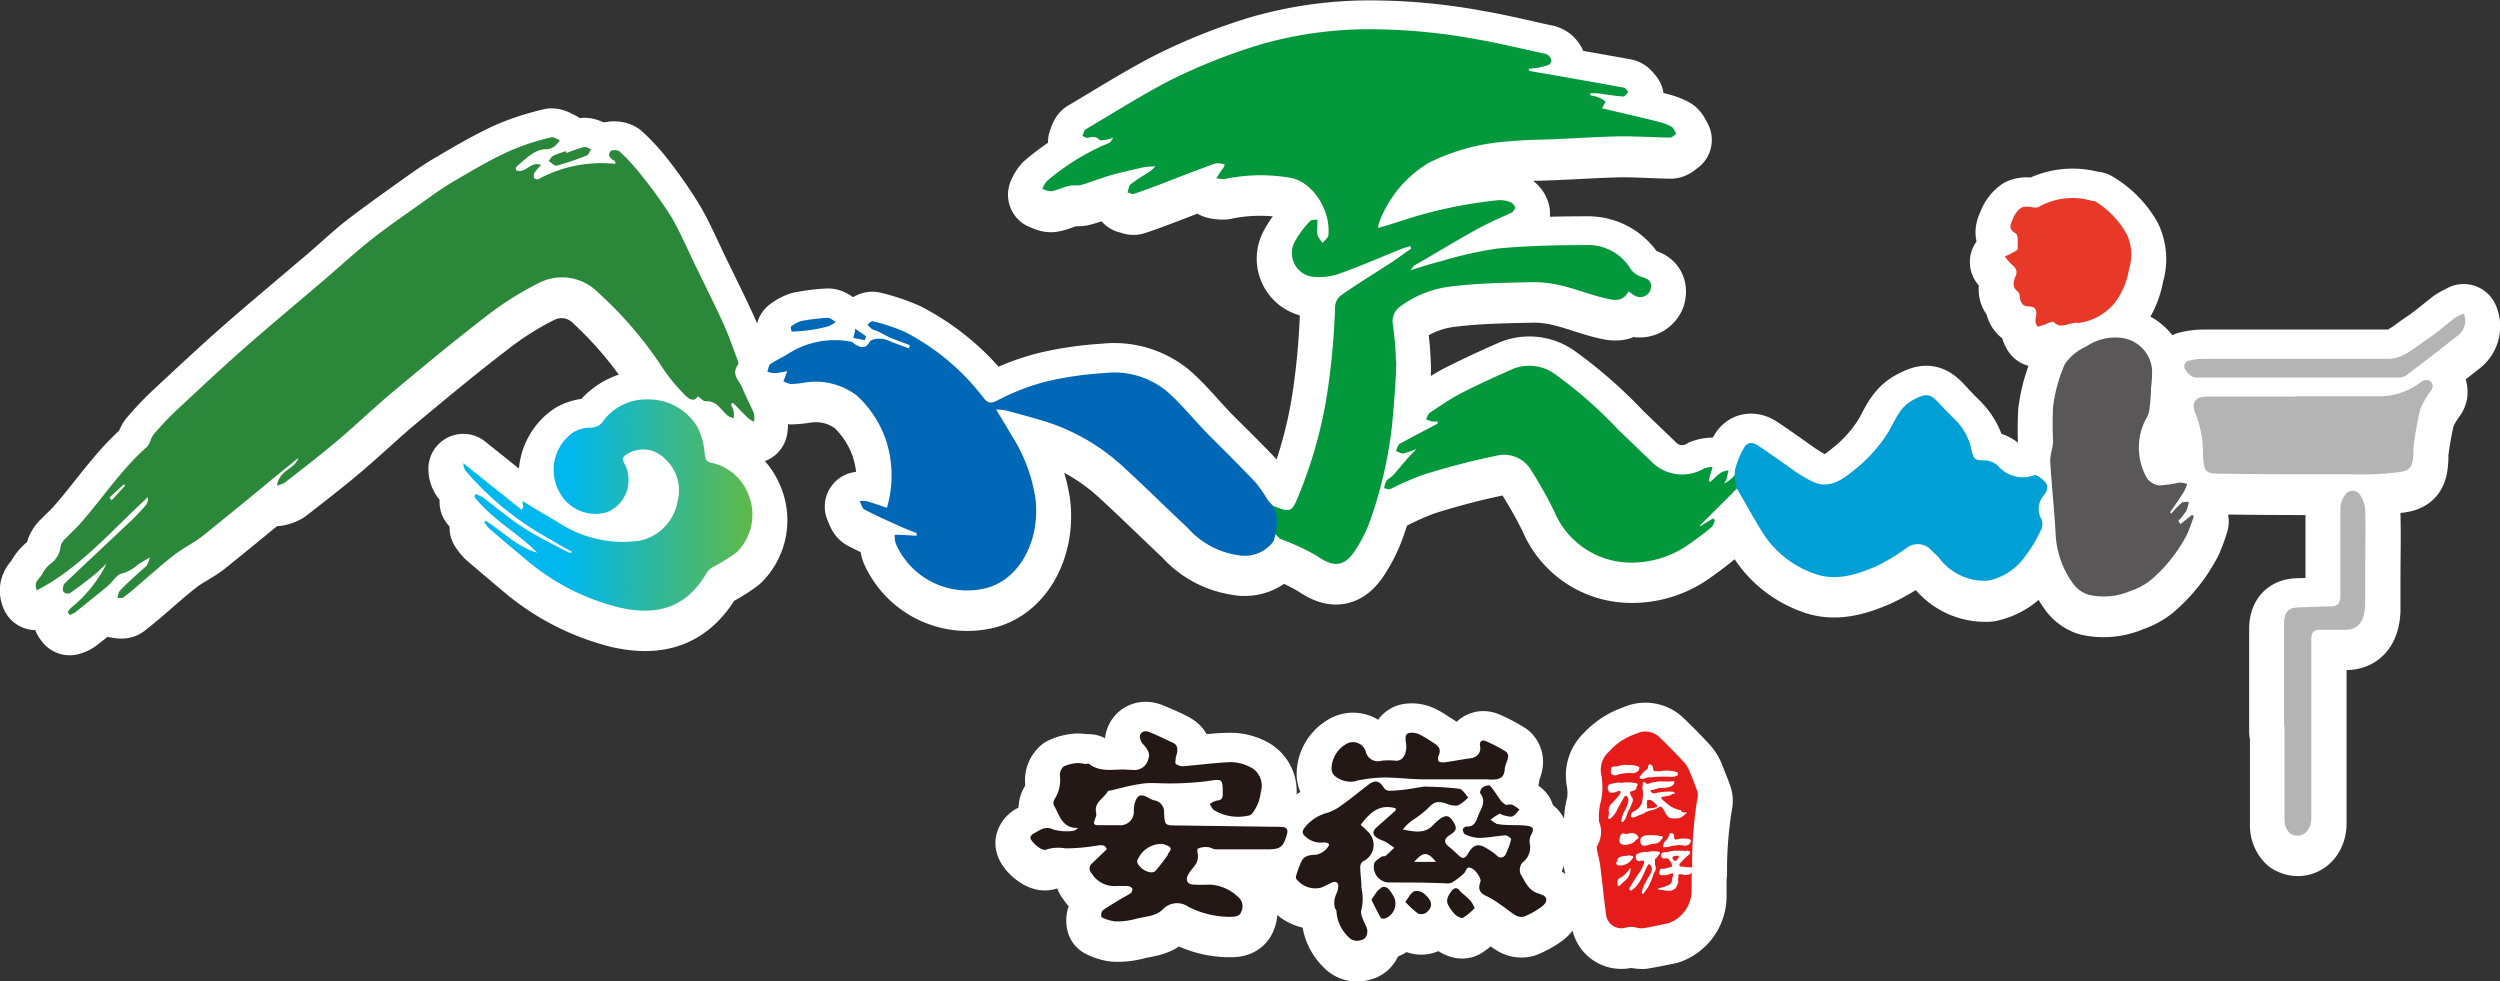 <svg id="圖層_1" data-name="圖層 1" xmlns="http://www.w3.org/2000/svg" xmlns:xlink="http://www.w3.org/1999/xlink" viewBox="0 0 214.76 84.28"><rect x="0" y="0" width="214.76" height="84.28" fill="#333333" stroke="none"/><defs><style>.cls-1{fill:none;}.cls-2{fill:#fff;stroke:#fff;stroke-linecap:round;stroke-linejoin:round;stroke-width:6px;}.cls-3{fill:#595757;}.cls-4{fill:#b4b4b5;}.cls-5{fill:#e73828;}.cls-6{fill:#02983b;}.cls-7{fill:#009fd5;}.cls-8{fill:#2b883a;}.cls-9{clip-path:url(#clip-path);}.cls-10{fill:url(#linear-gradient);}.cls-11{fill:#0068b6;}.cls-12{fill:#231815;}.cls-13{fill:#e51c1a;}</style><clipPath id="clip-path" transform="translate(-7.79 -30.87)"><path class="cls-1" d="M59.63,67a1.24,1.24,0,0,1-1.15.6,2.94,2.94,0,0,0-1.4.38,3.91,3.91,0,0,0-1.32,5A3.5,3.5,0,0,0,60,74.85a3,3,0,0,0,1.39-4.24c-.24-.39,0-.56.26-.73a2.6,2.6,0,0,1,3.28.42A3.63,3.63,0,0,1,66,73.91a4.17,4.17,0,0,1-3.32,3.42,10.15,10.15,0,0,1-7-1.62c-1-.57-2-1.18-3-1.8,0,.24.05.4.06.56l-.15.19-5-4a1.15,1.15,0,0,0,.25.72A25.72,25.72,0,0,0,54.69,77c.75.44,1.5.86,2.25,1.29a.33.33,0,0,1-.38,0C55.29,77.64,54,77,52.75,76.2s-2.33-1.74-3.49-2.61a2.93,2.93,0,0,0-.65-.29c0,.08,0,.16-.08.24,1.57,2,3.7,3.07,5.42,4.81-1.7-.45-3-1.85-4.46-2.76l-.1.16a3.21,3.21,0,0,0,.43.53c1.18,1,2.34,2,3.55,3a19.68,19.68,0,0,0,7.71,3.8c3,.66,5.62.16,7.48-3.09a1.47,1.47,0,0,1,.52-.43,15.81,15.81,0,0,0,2-1.25A4.54,4.54,0,0,0,72,73.16a4.35,4.35,0,0,0-3.13-2.54c-.44-.1-.49-.34-.55-.83a5.9,5.9,0,0,0-.58-2.17,4.89,4.89,0,0,0-4.3-2.44A4.61,4.61,0,0,0,59.63,67"/></clipPath><linearGradient id="linear-gradient" x1="-30.88" y1="-6884.07" x2="-30.42" y2="-6884.07" gradientTransform="matrix(0, 41.64, 41.64, 0, 286710.17, 1356.52)" gradientUnits="userSpaceOnUse"><stop offset="0" stop-color="#00b8ee"/><stop offset="0.46" stop-color="#37b88f"/><stop offset="0.83" stop-color="#5fb948"/><stop offset="1" stop-color="#6fb92c"/></linearGradient></defs><path class="cls-2" d="M194.3,75.48a8.38,8.38,0,0,1,.87-.91c.16-.13.43-.08.65-.12a3.24,3.24,0,0,1-.22.8,7,7,0,0,1-.68.85l.17.28,1-.8.16.1a15.16,15.16,0,0,1-.57,1.56,13,13,0,0,1-3.19,4,5.57,5.57,0,0,1-1.67.88,5.79,5.79,0,0,1-3.62.34,2.68,2.68,0,0,1-1.32-1,7.91,7.91,0,0,1-1.5-4.23c-.11-2.11-.35-4.21-.47-6.31a16.81,16.81,0,0,1,.25-1.69,26.53,26.53,0,0,1,0-3,13.21,13.21,0,0,1,1-3.64A4.37,4.37,0,0,1,187,61.12a4.48,4.48,0,0,1,2.88-.76,3,3,0,0,1,2.78,2.74,10.67,10.67,0,0,1-.09,1.59c0,.65-.07,1.3-.15,1.94a1.94,1.94,0,0,1-.28.7,5.32,5.32,0,0,0,.09,5.12,1.54,1.54,0,0,0,1.05.6,11.73,11.73,0,0,0,1.74-.24,2.25,2.25,0,0,1,.66.12,5.2,5.2,0,0,1-.31.72c-.37.58-.77,1.14-1.16,1.71l.13.12" transform="translate(-7.79 -30.87)"/><path class="cls-2" d="M205,65.4c2.33,0,4.66,0,7,0a5.84,5.84,0,0,0,3.66-1.15c.14-.1.3-.24.45-.23a.53.53,0,0,1,.51.88,8.66,8.66,0,0,0-.92,1.61,31.72,31.72,0,0,0-.58,3.26,3.1,3.1,0,0,0,0,.43c-.06,1.25-.23,1.59-1.24,1.73a26.31,26.31,0,0,1-3.55.19c-4,0-7.93,0-11.89-.06-1.24,0-1.34-.23-1.41-1.75a8.77,8.77,0,0,0-.61-3.32c-.44-1-.07-1.56.89-1.55H205Z" transform="translate(-7.79 -30.87)"/><path class="cls-2" d="M186.21,59.07a3.79,3.79,0,0,0-.66.11c-.45.14-.86.29-1.32-.14-.15-.15-.59.15-.91.23s-.46.19-.52.11a1,1,0,0,1-.14-.7c.16-.65,0-1-.54-1s-.78-.28-.83-.89a.6.6,0,0,0-.15-.39c-.51-.38-.42-.81-.19-1.37s-.18-.81-.48-1.1a6.09,6.09,0,0,1-.46-.55c.2-.1.41-.19.61-.3s.48-.23.49-.37c0-.44.07-1.15-.12-1.28-.54-.37-.64-.51-.29-1.25a2.14,2.14,0,0,1,.74-1,1.34,1.34,0,0,1,.64-.06c.28,0,.63.16.85,0a5.9,5.9,0,0,1,4.62-.51.37.37,0,0,1,.18,0,7.66,7.66,0,0,1,2.76,2.78,4.11,4.11,0,0,1,.19,3,6.57,6.57,0,0,1-1.26,2.94,4.89,4.89,0,0,1-3.21,1.7" transform="translate(-7.79 -30.87)"/><path class="cls-2" d="M204,93.73c0-2.92,0-5.84,0-8.76,0-1,.35-1.41,1.2-1.43s1.92-.08,2.88-.1c.49,0,.76-.27.76-.88,0-2.51,0-5,0-7.53a2,2,0,0,1,.46-1.24.75.75,0,0,1,1.18,0A2.63,2.63,0,0,1,211,75.1c.05,1.83,0,3.65,0,5.48,0,.92,0,1.85,0,2.77-.07,1.17-.47,2.12-1.76,2.08-.72,0-1.43,0-2.15,0-.49,0-.72.21-.72.81,0,2.14,0,4.29,0,6.43,0,3,0,6,0,8.92,0,1.21-.9,1.89-1.82,1.35a1.58,1.58,0,0,1-.48-1.13c0-2.7,0-5.41,0-8.12Z" transform="translate(-7.79 -30.87)"/><path class="cls-2" d="M219.43,58.27a1.58,1.58,0,0,1-.42,1.84c-1.49,1.18-3,2.34-4.51,3.49a1.23,1.23,0,0,1-.7.19q-8.72,0-17.42,0c-.28,0-.62-.32-.81-.61a.51.51,0,0,1,.3-.86,5.52,5.52,0,0,1,1.28-.14c5.27,0,10.55,0,15.82,0,1.27,0,2.17-.91,3.17-1.57s1.68-1.29,2.53-1.93a4.9,4.9,0,0,1,.76-.38" transform="translate(-7.79 -30.87)"/><path class="cls-2" d="M127.71,62.42a25.92,25.92,0,0,0-.28-3.27,1.54,1.54,0,0,1,.68-1.49,9.07,9.07,0,0,1,4.51-1.72c2.25-.27,4.53-.3,6.8-.35a10,10,0,0,1,2.61.32c1.26.3,2.48.8,3.74,1.09.65.15,1.42.33,1.91-.61.21.14.4.28.6.4a1,1,0,0,0,1.3-.57c.17-.68-.19-.89-.66-1a2,2,0,0,1-1-.63,4.27,4.27,0,0,0-3.72-2.14c-2.59,0-5.19.06-7.77.31a32.67,32.67,0,0,0-4.74,1c-.87.22-1.73.5-2.71.79.16-.2.22-.34.31-.39,1.76-1,3.51-2.09,5.29-3.07,1-.54,2-1,3.05-1.46.14-.07.34-.34.31-.45a.73.73,0,0,0-.39-.46,2.91,2.91,0,0,0-1.08-.17,39.46,39.46,0,0,0-8.6,1.87c-.53.18-1.07.33-1.71.53a3.17,3.17,0,0,1,.14-.59,10,10,0,0,1,4.27-5,17.86,17.86,0,0,1,7.07-1.83c1.28-.14,2.57-.13,3.86-.19,1.9-.08,3.79-.21,5.69-.24,1.37,0,2.74.1,4.11.12.18,0,.36-.22.54-.33-.13-.21-.23-.51-.4-.61a5,5,0,0,0-1.17-.43c-1.61-.4-3.22-.78-4.81-1.15l.31-.59a5.54,5.54,0,0,0-.62-.36,4.32,4.32,0,0,0-.71-.17,1.16,1.16,0,0,0,0-.18c.4,0,.81,0,1.21.09.55.06,1.1.17,1.65.2.14,0,.28-.26.42-.4-.13-.13-.24-.34-.38-.37-2.54-.46-5.09-.9-7.63-1.35l-.53-.09c0-.06,0-.12,0-.18.19,0,.39,0,.59-.06a7.63,7.63,0,0,0,1.05-.25.53.53,0,0,0,.29-.37.94.94,0,0,0-.28-.48.86.86,0,0,0-.41-.16c-1.9-.41-3.81-.89-5.72-1.21a50,50,0,0,0-8.54-.86,34,34,0,0,0-10,1.29,48.42,48.42,0,0,0-7.82,3.11c-2.46,1.27-4.84,2.78-7.25,4.2-.13.08-.18.37-.27.56.16.06.33.2.47.16.35-.09.65-.17,1,.17.1.12.38,0,.58,0a3.93,3.93,0,0,0,.58-.19.78.78,0,0,1-.41.48,20.38,20.38,0,0,0-5.25,3.23,2.37,2.37,0,0,0-.41.68c.25.08.53.26.77.21.5-.09,1-.34,1.48-.45s.75,0,1.11-.1c.89-.25,1.75-.61,2.64-.86s1.87-.46,2.8-.67a8.54,8.54,0,0,1,.91-.06,4.12,4.12,0,0,1-.43.41c-.57.38-1.15.72-1.69,1.14-.16.11-.19.46-.28.7.18,0,.38.17.53.12.83-.27,1.64-.58,2.46-.89,1.51-.57,3-1.17,4.53-1.72a1.67,1.67,0,0,1,.73.06,1.08,1.08,0,0,1-.27.48c-.16.23-.3.46-.45.69a2.48,2.48,0,0,0,.71.07,15,15,0,0,1,5.74-.09c1.81.39,3.35,2.69,3.18,4.87,0,.25-.32.48-.5.71a3.28,3.28,0,0,1-.45-.67,2.53,2.53,0,0,1,0-.71c0-.21,0-.41,0-.62-.21,0-.49,0-.62.12A8.25,8.25,0,0,0,119.06,52a2.06,2.06,0,0,0,1.3,3.1,5.34,5.34,0,0,0,2.25-.16c1.84-.64,3.64-1.44,5.45-2.16.28-.11.57-.19.86-.29a1.8,1.8,0,0,0,.08.21c-.69.48-1.37,1-2.07,1.43-1.35.88-2.71,1.71-4,2.62a1.33,1.33,0,0,0-.47.91,63.21,63.21,0,0,1-.59,6.88,38.47,38.47,0,0,1-2.53,9.34c-.57,1.45-.72,1.51-2,1l-.79-.22c-.34-.07-1.08,0-.21,1.42a14.41,14.41,0,0,0,1.41,1.58,17.18,17.18,0,0,1,3.17,1.47c1.43,1,2.36.94,3.31-.56a12.44,12.44,0,0,0,1.34-2.77,37.12,37.12,0,0,0,1.77-7.8c.18-1.83.33-3.68.38-5.53" transform="translate(-7.79 -30.87)"/><path class="cls-2" d="M157.33,71.28a2.91,2.91,0,0,1-1.45,1.62,1.49,1.49,0,0,0,.2-.32c.08-.27.13-.55.2-.83a2.41,2.41,0,0,0-.66.2c-.32.23-.61.54-.92.81l-.12-.12c0-.1,0-.21.07-.32.09-.28.18-.57.26-.86a2.54,2.54,0,0,0-.73.13,3.69,3.69,0,0,1-4.55-.61l-2.86-2.75a38,38,0,0,0-5.42-4.75,3.72,3.72,0,0,0-3.77-.35c-1.43.63-2.86,1.29-4.26,2-.93.48-1.82,1.1-2.71,1.68-.14.1-.21.37-.32.56a4.6,4.6,0,0,0,.52.19,2.56,2.56,0,0,0,.48,0,1.36,1.36,0,0,0,0,.2l-.42.21c-.95.5-1.9,1-2.84,1.51-.15.09-.22.41-.33.62.22.08.44.25.65.22a6.78,6.78,0,0,0,1.13-.4c-.3.32-.52.53-.72.76-.45.51-.88,1-1.33,1.54-.17.18-.41.27-.55.47a2.15,2.15,0,0,0-.19.62c.18,0,.39.13.54.07A25.76,25.76,0,0,1,130,72.15a64.08,64.08,0,0,1,6.43-1.69,2.7,2.7,0,0,1,2.88,1.24,36.12,36.12,0,0,1,2,3.55,7.15,7.15,0,0,0,6.43,4.41A8.51,8.51,0,0,0,153.05,78c.61-.43,1.21-.88,1.79-1.36.14-.12.19-.4.28-.6l-.17-.14-1.12.68,0-.08c1.08-1.08,2.41-2.38,3.16-3.16,1.31-1.35.45-2.34.37-2" transform="translate(-7.79 -30.87)"/><path class="cls-2" d="M183.51,72.8c-.28-.31-.78-.72-1-.62a2.77,2.77,0,0,1-3.08-.81,1.82,1.82,0,0,0-1.11-.47c-.87,0-1-.06-1.19-1a5,5,0,0,0-1.41-2.51c-.42-.42-.84-.84-1.24-1.29-.91-1-1.21-1-2.35-.4s-1.52,1.72-2.08,2.69a12.8,12.8,0,0,1-3.12,3.44c-1,.83-2.13,1.52-3.44.89a13.39,13.39,0,0,1-1.53-.91c-1-.71-2.06-1.47-3.11-2.17-.41-.28-.91-.4-1.22.14a7.32,7.32,0,0,0-.78,1.86,3.32,3.32,0,0,0,.16,1.7c.68,1.17,1.39,2.43,2.13,3.66a8.63,8.63,0,0,0,4.38,3.57c1.86.74,3.72.17,5.5-.6a18.76,18.76,0,0,0,2.53-1.45,1.57,1.57,0,0,1,2.21.15c.21.21.42.39.62.61a4.89,4.89,0,0,0,4.24,2,5.13,5.13,0,0,0,3.12-2,11.63,11.63,0,0,0,1.48-2.48,1.07,1.07,0,0,0,0-.77,1.75,1.75,0,0,1,.18-2.05c.29-.38.44-.8.13-1.16" transform="translate(-7.79 -30.87)"/><path class="cls-2" d="M20.65,79.23c-.43.27-.7.43-1,.61a3.41,3.41,0,0,1-1.39.78c-.43.06-.79.71-1.2,1.06-.82.69-1.64,1.34-2.47,2-.12.09-.23.19-.35.27a1.46,1.46,0,0,1-.46.21s-.18-.21-.16-.26a1.44,1.44,0,0,1,.3-.49,11.46,11.46,0,0,0,2.94-3.71c-.34.31-.66.64-1,.92-.7.56-1.41,1.11-2.15,1.62a.51.51,0,0,1-.56-.13.81.81,0,0,1,.09-.68c1.87-1.8,3.77-3.56,5.66-5.34.48-.46.93-1,1.38-1.45a1,1,0,0,0,.13-.64c-3.09,2.84-5.88,6.12-9.54,8-.33-.78.31-1,.52-1.5a2.56,2.56,0,0,1,.7-.8A2.06,2.06,0,0,0,13,78.25a1.4,1.4,0,0,1,.45-.67c.37-.39.77-.74,1.14-1.15,1.95-2.19,3.61-4.75,5.8-6.66.28-.25.35-.81.61-1.11a27,27,0,0,1,1.89-2c1.95-1.81,3.89-3.63,5.87-5.38,2.27-2,4.58-3.91,6.86-5.86C37,54.29,38.3,53,39.71,51.93s2.73-2,4.12-3c.91-.64,1.81-1.31,2.76-1.86,1.69-1,3.38-2,5.12-2.78a21.79,21.79,0,0,1,3.46-1.11c.2,0,.45.18.68.28a2.84,2.84,0,0,1-.49.54,1.32,1.32,0,0,1-.7.23c-1-.05-1.71.81-2.48,1.42a.5.5,0,0,0-.11.17.61.61,0,0,0,0,.19c.75.42,1.31-.84,2.16-.43a6.06,6.06,0,0,0-.58.68.62.62,0,0,0,0,.46.37.37,0,0,0,.37.07,11.24,11.24,0,0,1,6.59-1.3c0-.16,0-.26-.09-.28-.29-.17-.62-.4-.34-.8.11-.16.62-.15.79,0a16,16,0,0,1,1.76,1.91A37,37,0,0,1,65.3,50c.82,1.38,1.46,2.92,2.18,4.39.79,1.64,1.62,3.27,2.37,4.94.46,1,.83,2.1,1.23,3.16,0,.09,0,.23,0,.28-.63.88.14,1.41.37,2s.68,1.44,1,2.18a2,2,0,0,1,0,.72,2.33,2.33,0,0,1-.5-.31c-.45-.43-.88-.88-1.32-1.33,0,0-.1.11-.16.16a3,3,0,0,1,.24.59,3.76,3.76,0,0,1,0,.59,1.61,1.61,0,0,1-.49-.19c-.26-.23-.48-.5-.73-.75A1.43,1.43,0,0,0,68.29,66c-.19,0-.41-.26-.65-.43-.3.49-.68.3-1,0a15.85,15.85,0,0,1-1.94-2.3,32.78,32.78,0,0,0-5.55-6.75A4.36,4.36,0,0,0,54,55.7a26.42,26.42,0,0,0-4.46,2.84c-2.68,2.05-5.29,4.22-7.9,6.39-1.65,1.38-3.22,2.89-4.87,4.28-1.48,1.25-3,2.42-4.53,3.61a2.31,2.31,0,0,1-.66.24c.24-1.4,1.49-1.34,1.85-2.38l-2.08,1.7c-2,1.65-4.06,3.34-6.12,5-.8.62-1.7,1-2.5,1.66-1.07.83-2.09,1.77-3.13,2.65-.4.33-.8.67-1.23,1-.13.09-.33,0-.5,0,.07-.2.08-.48.2-.61.42-.46.88-.87,1.33-1.29s.68-.58,1-.9a2.72,2.72,0,0,0,.24-.63M17.21,74l.17.25L18.54,73l-.09-.12L17.21,74" transform="translate(-7.79 -30.87)"/><path class="cls-2" d="M59.63,67.48a1.24,1.24,0,0,1-1.15.6,3.06,3.06,0,0,0-1.4.38,3.91,3.91,0,0,0-1.32,5A3.52,3.52,0,0,0,60,75.34a3,3,0,0,0,1.39-4.24c-.24-.4,0-.57.26-.73a2.61,2.61,0,0,1,3.28.41A3.63,3.63,0,0,1,66,74.39a4.16,4.16,0,0,1-3.32,3.42,10.2,10.2,0,0,1-7-1.61c-1-.58-2-1.19-3-1.81,0,.24.05.4.06.56l-.15.19-5-4a1.15,1.15,0,0,0,.25.72,25.87,25.87,0,0,0,6.87,5.64l2.25,1.3a.33.33,0,0,1-.38,0c-1.27-.7-2.58-1.34-3.81-2.15s-2.33-1.74-3.49-2.61a3.47,3.47,0,0,0-.65-.29c0,.08,0,.16-.08.24,1.57,2,3.7,3.08,5.42,4.82-1.7-.46-3-1.86-4.46-2.77,0,.06-.07.11-.1.16a3.78,3.78,0,0,0,.43.54c1.18,1,2.34,2,3.55,3a19.84,19.84,0,0,0,7.71,3.81c3,.65,5.62.16,7.48-3.1a1.47,1.47,0,0,1,.52-.43,13.81,13.81,0,0,0,2-1.25A4.54,4.54,0,0,0,72,73.64a4.37,4.37,0,0,0-3.13-2.54c-.44-.1-.49-.34-.55-.83a6,6,0,0,0-.58-2.17,4.89,4.89,0,0,0-4.3-2.44,4.64,4.64,0,0,0-3.76,1.82" transform="translate(-7.79 -30.87)"/><path class="cls-2" d="M56.46,44.5c.52-.17,1-.38,1.55-.51.17,0,.37.13.55.2-.11.19-.2.47-.35.53a22.45,22.45,0,0,1-2.62.89c-.19,0-.45-.26-.67-.41.13-.16.25-.38.41-.46a10.24,10.24,0,0,1,1.1-.39l0,.15" transform="translate(-7.79 -30.87)"/><path class="cls-2" d="M77.4,59.71a13.58,13.58,0,0,0,1.54-.32,3.86,3.86,0,0,0,.65-.37c-.23-.13-.47-.38-.69-.37a16.25,16.25,0,0,0-2.3.29,3,3,0,0,0-.87.47c0,.14,0,.28.08.43.53,0,1.06-.06,1.59-.13" transform="translate(-7.79 -30.87)"/><path class="cls-2" d="M82.15,60.22l-.9-.63c0,.26-.1.53-.16.79l1,.2c0-.12.08-.24.11-.36" transform="translate(-7.79 -30.87)"/><path class="cls-2" d="M117.39,75.46a4.38,4.38,0,0,0-.29-.74,3.06,3.06,0,0,1-.42-.46,11.58,11.58,0,0,0-1-1.44c-1.29-1.38-2.63-2.7-3.94-4s-2.4-2.72-3.73-3.88a7.16,7.16,0,0,0-5.37-1.55,28.67,28.67,0,0,0-5,.74,19,19,0,0,0-4.17,1.62c-.59.3-.84.22-1.21-.26a20,20,0,0,0-6.72-5.62,16.27,16.27,0,0,0-2.81-.94c-.11,0-.28.19-.42.29a2.52,2.52,0,0,0,.4.4,4.13,4.13,0,0,0,.45.17c.36.17.71.38,1.07.54.56.24,1.13.44,1.7.66,0,.09,0,.18-.08.27-.58-.22-1.16-.41-1.72-.66s-1.45-.21-1.65.14c-.33.58-.74.46-1.17.22-.14-.08-.27-.25-.42-.27a7.46,7.46,0,0,0-5.33,1c-.52.35-1.08.58-1.6.94-.14.09-.17.43-.25.66a2.84,2.84,0,0,0,.57.1c.37,0,.74-.1,1.13-.16-.15.42-.24.65-.32.87a2.35,2.35,0,0,0,.64.23,10,10,0,0,0,1.1-.1,5.85,5.85,0,0,1,4.59,1.11,9.29,9.29,0,0,1,2.48,3.83,9.8,9.8,0,0,1,.08,5.8c-.62-.21-1.18-.42-1.75-.58a2,2,0,0,0-.59,0c.13.25.21.62.39.71,1,.53,2.07,1,3.11,1.47.46.21.93.38,1.39.56l0,.23-1.33-.07c-.19,0-.37,0-.55,0a2.3,2.3,0,0,0,.09.76,6.71,6.71,0,0,0,7.81,3.81c2.9-.79,4.61-4.17,4.19-7.7a13.82,13.82,0,0,0-2-5.33c-.42-.73-.86-1.44-1.38-2.31a5.12,5.12,0,0,1,.81.08c1.11.29,2.23.6,3.33.92a17.79,17.79,0,0,1,6.93,4.07c1.81,1.66,3.57,3.4,5.37,5.09A7.15,7.15,0,0,0,114.09,79a3,3,0,0,0,3.06-1.18,5.21,5.21,0,0,0,.24-2.34" transform="translate(-7.79 -30.87)"/><path class="cls-2" d="M117.78,102.38l-8.84-.12c-1.08,0-1.09,0-1.15-1.08a1,1,0,0,0-.87-1.08,2.11,2.11,0,0,1-.51-.23c-.63-.34-.91-.24-1.13.43a2.65,2.65,0,0,0-.09.68,1.16,1.16,0,0,1-1.27,1.26c-.49,0-1,0-1.46,0-.8,0-.8,0-.51-.78a.65.65,0,0,0,0-.31c-.19-.87.65-1.2,1-1.81,0-.07.22-.06.34-.09l.77-.2a20.21,20.21,0,0,1,2-.4c.69-.06,1.39,0,2.08,0a28.87,28.87,0,0,0,3.23-.19c1.46-.22,1.45-.27,1.46,1.09,0,.35-.1.54-.5.56-.21,0-.41.2-.62.3.13.18.21.43.38.53a3.93,3.93,0,0,0,3,.45c.17,0,.33-.24.44-.41a3.62,3.62,0,0,0,.57-1.62,1.79,1.79,0,0,0-1-2.17,3.6,3.6,0,0,0-1.63-.37c-1.34,0-2.68.24-4,.34a1,1,0,0,1-.67-.19c-.09-.09,0-.41,0-.6.18-.48.24-.95-.26-1.23s-1.31-.63-2-.91c-.36-.15-.73-.07-.83.31a1,1,0,0,0,.27.72c.36.4.66.79.44,1.35a1.2,1.2,0,0,1-1.38.86h-.32c-1.12-.13-2.33.29-3.36-.51-.08-.06-.24,0-.36,0a3,3,0,0,0-.65-.08,3.31,3.31,0,0,0-1.19.3,1,1,0,0,0-.32.78,3,3,0,0,1-.44,2,.66.66,0,0,0-.08.57c.49.82.7,2,2.07,1.93a.74.74,0,0,1-.44.26,4.36,4.36,0,0,1-1.67-.12c-.74-.35-1.18.08-1.71.36a.53.53,0,0,0-.27.32c0,.36,1,1.23,1.35,1.06a3.14,3.14,0,0,1,1.66-.11,18.66,18.66,0,0,0,2.79-.25c.43-.08.64,0,.77.31l-1.26,1.22a.55.55,0,0,0-.06.83,2.31,2.31,0,0,0,2,1.13,8.68,8.68,0,0,1,1.14,0,.51.51,0,0,1,.39.22c0,.07-.05.3-.14.37-.27.19-.58.33-.86.5-.54.33-1.08.64-1.58,1a.73.73,0,0,0-.09.57,3.22,3.22,0,0,0,1.18.36,5.76,5.76,0,0,0,1.71-.19c.81-.23,1.73-.2,2.39-.85a1.68,1.68,0,0,1,2.19-.21,7.76,7.76,0,0,0,3.49.86c.45,0,.91,0,1.06-.46a1.07,1.07,0,0,0-.35-1.31,3.84,3.84,0,0,0-2.35-1c-.46,0-.92,0-1.39,0s-.73-.36-.5-.81.49-.63.7-1a1.18,1.18,0,0,0,.16-.59c0-.24-.12-.63,0-.69a1.61,1.61,0,0,1,.82-.12c.24,0,.47.18.71.18,1.5,0,3,0,4.51,0,1,0,1.27-.18,1.58-1.19.17-.55,0-.73-.55-.74m-9.65,2.4a15.89,15.89,0,0,1-1.07,1.38c-.26.29-.94.08-1.34-.37s-.18-.59,0-.94a2.22,2.22,0,0,1,2-1c.21.1.5.15.61.32s-.1.4-.22.58" transform="translate(-7.79 -30.87)"/><path class="cls-2" d="M140.13,108.16c-1-.19-1.28-1-1.71-1.71a1,1,0,0,1,.15-1,1.61,1.61,0,0,0,.63-1.66,1.21,1.21,0,0,1,.09-.66c.31-.56.26-.77-.38-.84-.8-.09-1.6-.06-2.4-.14-.24,0-.46-.24-.68-.38a8,8,0,0,1,.77-.52c.09,0,.26.12.4.15a1.51,1.51,0,0,0,.74.08c.23-.1.39-.38.58-.58a3.36,3.36,0,0,0-.6-.41c-.17-.07-.4,0-.56,0a1.41,1.41,0,0,1-.48-.43,13.46,13.46,0,0,0-.89-1.21c-.08-.09-.46,0-.64.14s-.25.42-.19.51c.56.75,0,1.36-.22,2-.16.44-.35.92-1,.84a.4.4,0,0,0-.29.26.51.51,0,0,0,.19.42,3.34,3.34,0,0,0,1.17.31c.77,0,1.53-.18,2.3-.22.17,0,.51.26.49.32a5.58,5.58,0,0,1-.49,1.33.44.44,0,0,1-.75.07,4,4,0,0,0-.66-.49c-.88-.59-1.32-.52-1.84.39-.27.45-.5.35-.79.07s-.51-.48-.78-.69c-.48-.37-.47-.69,0-1,.67-.4.71-.65.25-1.31-.31-.44-.63-.44-1.18,0a4.68,4.68,0,0,0-.46.43c-.74.79-1.65.56-2.6.38a3.54,3.54,0,0,1,.79-.76,10.77,10.77,0,0,0,1.31-1c.59-.61.81-.71,1.64-.46a1.81,1.81,0,0,0,1,.16c.33-.1.59-.45.88-.69-.25-.25-.48-.69-.76-.73a24.34,24.34,0,0,0-2.71-.19,2.35,2.35,0,0,0-.37,0c-.54.08-1.07.18-1.61.25a12.46,12.46,0,0,1-1.36.11.57.57,0,0,1-.43-.25c-.36-.6-.76-.72-1.31-.3-.76.58-1.49,1.19-2.27,1.75a4.39,4.39,0,0,1-1.24.67,3.69,3.69,0,0,0-2,1.29c-.22.3-.23.52.06.75a2,2,0,0,0,1.56.53c.26,0,.64,0,.4.37a1.67,1.67,0,0,1-1.06.68c-.53,0-1,.09-1.23.57a8.41,8.41,0,0,0-.48,1.33c0,.06,0,.16.08.23a2.1,2.1,0,0,0,2.06.71c.32-.13.61-.29.92-.43s.65-.09.57.4c0,.32-.23.62-.3,1a1.83,1.83,0,0,0,0,.66c0,.14.16.26.16.4a3.3,3.3,0,0,0,1,2.17,1,1,0,0,0,1.13.29c.46-.08.63-.69.45-1.11s-.58-1.11-.44-1.51a4.08,4.08,0,0,0,0-1.87c0-.05,0-.09,0-.13,0-.54-.1-1.08-.1-1.63a.64.64,0,0,1,.22-.51,1.55,1.55,0,0,0,.48-2.5,6.55,6.55,0,0,0-.66-.63c1-1.37,1.82-1.74,3-1.43a.53.53,0,0,1,0,.17.53.53,0,0,1-.13.13c-.49.44-1,.88-1.48,1.31s-.34.73.13,1c.2.11.43.17.63.28s.49.33.74.5c-.25.23-.49.48-.75.69-.09.07-.27,0-.36.08s-.54.34-.62.58a1.35,1.35,0,0,0,1.24,1.64c1.62,0,3.25,0,4.88.06a1.1,1.1,0,0,0,.55-.06,5.9,5.9,0,0,0,1.06-.8c.18-.19.16-.62.6-.44s.88.94.8,1.16c-.24.65-.08,1,.59,1.27a9.78,9.78,0,0,1,1.11.69c.45.31.87.66,1.33.94a1,1,0,0,0,.71.1,7.13,7.13,0,0,0,1.53-.85c.57-.44.5-.94-.19-1.07m-10.78-2.78c.72-.79,1.08-1,1.87,0Z" transform="translate(-7.79 -30.87)"/><path class="cls-2" d="M124.31,98.42a12.16,12.16,0,0,1,2.34-.27c1.11,0,2.22.13,3.33.15,1.91,0,3.82,0,5.52,0,1.14.08,1.46-.14,1.55-.8,0-.38.22-.73.29-1.1a.54.54,0,0,0-.16-.47,13,13,0,0,0-1.77-.93c-.34-.14-.56.07-.47.47s-.18.91-.77,1c-.76.1-1.52.25-2.29.36-.16,0-.41,0-.5-.08a.55.55,0,0,1,0-.5c.23-.53,0-.83-.44-1.09s-.73-.5-1.12-.68a1.59,1.59,0,0,0-1-.17c-.36.11-.3.48-.25.85.11.69-.14,1.58-.88,1.53a6.22,6.22,0,0,0-1.22,0,1.06,1.06,0,0,1-1.34-.72,1.14,1.14,0,0,0-1.72-.7,2.48,2.48,0,0,0-1.23,2,.87.87,0,0,0,.22.67,2.11,2.11,0,0,0,1.88.49" transform="translate(-7.79 -30.87)"/><path class="cls-2" d="M133.2,107.84c-.31-.3-.54-.21-.76.12-.49.7-.47,1,.25,1.85.18.21.6.46.78.39a5,5,0,0,0,1-.85,3.5,3.5,0,0,0-.34-.6c-.3-.31-.64-.6-1-.91" transform="translate(-7.79 -30.87)"/><path class="cls-2" d="M126.45,107.63c-.36.19-.58.65-.85,1,.3.61.53,1.1.81,1.55,0,.09.37.11.5,0a1.36,1.36,0,0,0,.5-2c-.22-.38-.51-.81-1-.58" transform="translate(-7.79 -30.87)"/><path class="cls-2" d="M129.24,107.94c-.27.12-.43.5-.73.88a8.47,8.47,0,0,0,1.08,1,.76.76,0,0,0,.74-.09c.59-.52.52-1.05-.22-1.63a1,1,0,0,0-.87-.19" transform="translate(-7.79 -30.87)"/><path class="cls-2" d="M152.18,106.48q-.24-.08-.21.06t0,.27a.6.6,0,0,0,0,.36,3.16,3.16,0,0,1-.23.52.81.81,0,0,1-.74.22.09.09,0,0,0-.06,0c-.18,0-.38,0-.59-.08s-.12,0-.12,0,0-.07.12-.09c.75-.18,1.1-.39,1.06-.63a1.54,1.54,0,0,1,.12-.47c0-.11,0-.16-.12-.16a4.38,4.38,0,0,1-.53.16l-.18,0c-.28,0-.4,0-.38-.22s.08-.35.26-.35c0,.07.26,0,.77-.14q.15,0,0-.36c-.16-.31-.32-.44-.47-.39s-.41,0-.39-.24.09-.24.27-.28a.82.82,0,0,0,.21,0,.09.09,0,0,0,.06,0,1.7,1.7,0,0,1,.65-.14l.77,0a.23.23,0,0,0,.23,0,.28.28,0,0,1,.27.09q.09.13-.06.24a6.07,6.07,0,0,0-.77.74c-.12.21-.08.31.12.31a2.81,2.81,0,0,1,.53,0c.07.05.21,0,.38,0a35.08,35.08,0,0,1,.49-6.14,1,1,0,0,0-.08-.49c-.19-.53-.39-1-.61-1.57a2.68,2.68,0,0,0-.47-.8c-.68-.74-1.39-1.46-2.12-2.16a1.72,1.72,0,0,0-2-.32A5.4,5.4,0,0,0,146,95.93a2.08,2.08,0,0,0-.65,2,5.94,5.94,0,0,1,0,2.1,5.58,5.58,0,0,0-.2,1.88,2.37,2.37,0,0,1-.17,2.13c-.06.07,0,.24,0,.36.09.43.21.85.27,1.29.18,1.43.32,2.88.52,4.32a1.32,1.32,0,0,0,1.79,1,1.86,1.86,0,0,1,.66,0,2.32,2.32,0,0,0,.67.1c.75-.12,1.48-.28,2.22-.43a3,3,0,0,0,2-2.79h0l0-1.55a.75.75,0,0,1-.91.08m-1.66-3c-.16.26-.33.4-.53.41a2.64,2.64,0,0,0-.71.14h0c-.42.11-.61,0-.59-.44,0-.2.13-.33.38-.38a3.6,3.6,0,0,1,1.42,0c.14,0,.16.09.06.22m2.4.39a.54.54,0,0,1-.53.19,1.9,1.9,0,0,0-.77,0l-.65.14a.53.53,0,0,0-.24.06l-.12,0s0,0,0-.11a.84.84,0,0,1,.24-.49.85.85,0,0,0,.29-.49q0-.16.27-.09t.15.36c0,.13.13.17.32.14a1.88,1.88,0,0,1,1,0c.12.07.15.14.09.22m-.8-2.61a.49.49,0,0,0,.36.08.12.12,0,0,1,.09,0s0,0,0,.08l-.06.06a1.7,1.7,0,0,1-.51.38,3.46,3.46,0,0,1-.88,0,1.59,1.59,0,0,1-.45-.61l-.23-.33q-.12-.11-.24.06a1.81,1.81,0,0,1-.71.27,2.71,2.71,0,0,0-.45.17,1.15,1.15,0,0,1-.47.22l-.38.16c-.18.08-.31.07-.39,0a.45.45,0,0,1,.18-.45,1.35,1.35,0,0,0,.77-.79l0-.11a1.08,1.08,0,0,0,.06-.28,4.2,4.2,0,0,0,0-.71.47.47,0,0,1,0-.33V99a.44.44,0,0,0,0-.14c0-.07,0-.11.09-.11a.34.34,0,0,1,.2.11.2.2,0,0,0,.27,0,4.18,4.18,0,0,1,1.06-.16,5.27,5.27,0,0,0,.8,0,.17.17,0,0,0,.12,0,.27.27,0,0,1,.18,0s-.05.07,0,.16a.66.66,0,0,1-.44.33,2.6,2.6,0,0,1-.71.09,1.06,1.06,0,0,0-.36,0,1.85,1.85,0,0,1-.38.11c-.14,0-.19.06-.15.11a.35.35,0,0,0,.44.17,4.71,4.71,0,0,1,1.54-.11.31.31,0,0,1,.09.11s0,0-.06,0l-.12.06a.21.21,0,0,1-.09,0,.9.9,0,0,1-.44.14l-.39.08c-.1.06-.1.11,0,.17l.09.11.33.27a2.45,2.45,0,0,0,.86.5l.17.05.18,0m-3.67,2.44a.91.91,0,0,0-.3.28,1.34,1.34,0,0,1-.59.24.6.6,0,0,1-.47,0c-.28-.07-.33-.34-.15-.79a.26.26,0,0,1,.33-.14.35.35,0,0,0,.32,0,.87.87,0,0,1,.71.08q.24.25.15.33m.62-5.79q.27-.26.24-.36c0-.07,0-.15.12-.22a.34.34,0,0,1,.29.36.32.32,0,0,0,.12.24h.51a2.88,2.88,0,0,1,1.42.09.19.19,0,0,1,.06.27,1.07,1.07,0,0,1-.71.11l-.89,0a3.94,3.94,0,0,0-.62.05l-.12,0q-.12,0-.12,0a1,1,0,0,0-.38.11h-.06c-.24.07-.36,0-.36-.14a2.72,2.72,0,0,1,.5-.57m-2.95-.14c0-.11.08-.18.26-.19a.91.91,0,0,0,.44-.06,1.44,1.44,0,0,1,.69-.08.44.44,0,0,0,.26,0,2.75,2.75,0,0,1,.71.13q.12.09,0,.33c-.12.19-.34.26-.68.22a4.72,4.72,0,0,0-1,.11c-.26.13-.46.12-.6,0s-.12-.2-.08-.47m-.18,3.79a.81.81,0,0,1,.14-.71,7.58,7.58,0,0,0,.92-1.35c0-.13,0-.19-.15-.19a1.84,1.84,0,0,1-.5.16c-.16,0-.27,0-.32,0a.61.61,0,0,1-.12-.44.28.28,0,0,1,.15-.22,3.76,3.76,0,0,1,.82-.17.74.74,0,0,0,.39,0,3.57,3.57,0,0,1,1.15.09c.06.09.06.16,0,.22a.31.31,0,0,0-.06.19c0,.09-.14.17-.38.25a.23.23,0,0,0-.15.19.46.46,0,0,0,.09.22.36.36,0,0,0,.06.11.42.42,0,0,1,.06.38l-.06.14a4.81,4.81,0,0,1-.3.66,1.49,1.49,0,0,0-.17.44,1.86,1.86,0,0,1-.27.49.27.27,0,0,1-.12,0s-.06,0-.06,0a2.11,2.11,0,0,1,.33-1c.27-.55.35-.92.23-1.1s-.23-.15-.29-.06-.29.5-.62,1.1a2.13,2.13,0,0,1-.54.75c-.13.09-.21.07-.23-.06m.73,3.76a.7.7,0,0,0,.06-.19q.09-.27.6-.33s0,0,.08,0a.09.09,0,0,1,.06,0,.76.76,0,0,1,.51,0c.13.06.15.15,0,.28a1.27,1.27,0,0,1-1.07.55c-.22,0-.3-.14-.27-.31m.83,1.54a3.63,3.63,0,0,0-.5.47q-.18.14-.21,0-.09-.52.15-.6a2.44,2.44,0,0,0,.86-.8l.09-.08s0,0,0,.11a1.34,1.34,0,0,1-.42.93m2.58-.88a3.24,3.24,0,0,0-.24.52,5.79,5.79,0,0,1-.44,1,4.85,4.85,0,0,0-.3.41q-.18.08-.21,0a2.13,2.13,0,0,1,.24-.71,1.76,1.76,0,0,1,.12-.2.48.48,0,0,1,.09-.19.65.65,0,0,1,.09-.16c.29-.44.39-.75.29-.94a.42.42,0,0,0-.17-.22.1.1,0,0,0-.15.08,4.12,4.12,0,0,0-.27.58c-.12.26-.21.44-.27.55a3.51,3.51,0,0,1-.56.8,2.49,2.49,0,0,0-.29.25c-.18,0-.23-.11-.15-.28l.12-.19c.23-.39.45-.72.65-1a4.06,4.06,0,0,0,.47-.93c0-.15-.09-.2-.32-.17a.26.26,0,0,1-.39-.19c-.06-.22,0-.36.15-.41a1.89,1.89,0,0,1,.65-.17.46.46,0,0,0,.3,0,2.16,2.16,0,0,1,.88,0c.08,0,.1.09.06.16s-.06.08-.06.06a1.47,1.47,0,0,1-.35.41c0,.27,0,.44,0,.5a.64.64,0,0,1,0,.57" transform="translate(-7.79 -30.87)"/><path class="cls-2" d="M149.52,100.08c-.16,0-.24,0-.24.08a.13.13,0,0,1,0,.14.27.27,0,0,0,0,.22.29.29,0,0,1,0,.14c0,.07,0,.12,0,.13s.07,0,.15,0c.45,0,.7-.1.74-.19a2,2,0,0,0-.56-.52" transform="translate(-7.79 -30.87)"/><path class="cls-2" d="M151.94,104.86c-.37,0-.53.08-.47.25s.23.27.32.16L152,105a.62.62,0,0,0,0-.11.1.1,0,0,0-.09-.06" transform="translate(-7.79 -30.87)"/><path class="cls-3" d="M194.3,75a8.38,8.38,0,0,1,.87-.91c.16-.13.43-.09.65-.12a3.24,3.24,0,0,1-.22.8,7.91,7.91,0,0,1-.68.85,2.61,2.61,0,0,1,.17.28l1-.8.16.1a15,15,0,0,1-.57,1.55,13,13,0,0,1-3.19,4,5.57,5.57,0,0,1-1.67.88,5.79,5.79,0,0,1-3.62.33,2.56,2.56,0,0,1-1.32-.95,7.85,7.85,0,0,1-1.5-4.22c-.11-2.11-.35-4.21-.47-6.32,0-.55.22-1.11.25-1.68a26.68,26.68,0,0,1,0-3,13.24,13.24,0,0,1,1-3.63A4.3,4.3,0,0,1,187,60.64a4.42,4.42,0,0,1,2.88-.76,3,3,0,0,1,2.78,2.74,10.67,10.67,0,0,1-.09,1.59c0,.65-.07,1.3-.15,1.94a2,2,0,0,1-.28.7,5.3,5.3,0,0,0,.09,5.11,1.55,1.55,0,0,0,1.05.61,10.57,10.57,0,0,0,1.74-.25,2.27,2.27,0,0,1,.66.13,4.6,4.6,0,0,1-.31.71c-.37.59-.77,1.15-1.16,1.72l.13.12" transform="translate(-7.79 -30.87)"/><path class="cls-4" d="M205,64.91c2.33,0,4.66,0,7,0a5.84,5.84,0,0,0,3.66-1.15c.14-.1.3-.24.45-.23a.53.53,0,0,1,.51.88,8.58,8.58,0,0,0-.92,1.6,31.72,31.72,0,0,0-.58,3.26,3.17,3.17,0,0,0,0,.44c-.06,1.25-.23,1.58-1.24,1.72a26.31,26.31,0,0,1-3.55.19c-4,0-7.93,0-11.89-.06-1.24,0-1.34-.22-1.41-1.74a8.77,8.77,0,0,0-.61-3.32c-.44-1-.07-1.56.89-1.56,2.57,0,5.15,0,7.72,0Z" transform="translate(-7.79 -30.87)"/><path class="cls-5" d="M186.21,58.58a5.09,5.09,0,0,0-.66.12c-.45.13-.86.29-1.32-.15-.15-.14-.59.15-.91.24s-.46.19-.52.1a.92.92,0,0,1-.14-.69c.16-.65,0-1-.54-1s-.78-.28-.83-.89a.57.57,0,0,0-.15-.38c-.51-.39-.42-.82-.19-1.37s-.18-.81-.48-1.1a5.08,5.08,0,0,1-.46-.56c.2-.09.41-.18.61-.29s.48-.23.49-.37c0-.44.07-1.15-.12-1.28-.54-.37-.64-.52-.29-1.26a2.06,2.06,0,0,1,.74-1,1.23,1.23,0,0,1,.64-.06c.28,0,.63.15.85,0a5.9,5.9,0,0,1,4.62-.5.53.53,0,0,1,.18,0A7.69,7.69,0,0,1,190.49,51a4.1,4.1,0,0,1,.19,3,6.48,6.48,0,0,1-1.26,2.93,4.85,4.85,0,0,1-3.21,1.7" transform="translate(-7.79 -30.87)"/><path class="cls-4" d="M204,93.25c0-2.92,0-5.85,0-8.77,0-1,.35-1.4,1.2-1.43s1.92-.07,2.88-.09c.49,0,.76-.27.76-.89,0-2.51,0-5,0-7.53a2,2,0,0,1,.46-1.23.75.75,0,0,1,1.18,0,2.56,2.56,0,0,1,.49,1.33c.05,1.82,0,3.65,0,5.47,0,.93,0,1.86,0,2.78-.07,1.17-.47,2.11-1.76,2.08-.72,0-1.43,0-2.15,0-.49,0-.72.21-.72.81,0,2.14,0,4.29,0,6.43,0,3,0,6,0,8.92,0,1.21-.9,1.88-1.82,1.34a1.54,1.54,0,0,1-.48-1.12c0-2.71,0-5.41,0-8.12Z" transform="translate(-7.79 -30.87)"/><path class="cls-4" d="M219.43,57.79a1.58,1.58,0,0,1-.42,1.84c-1.49,1.18-3,2.34-4.51,3.48a1.17,1.17,0,0,1-.7.2c-5.81,0-11.62,0-17.42,0a1.32,1.32,0,0,1-.81-.61.51.51,0,0,1,.3-.86,6.13,6.13,0,0,1,1.28-.15c5.27,0,10.55,0,15.82,0,1.27,0,2.17-.92,3.17-1.57s1.68-1.3,2.53-1.93a4.15,4.15,0,0,1,.76-.38" transform="translate(-7.79 -30.87)"/><path class="cls-6" d="M127.71,61.94a25.77,25.77,0,0,0-.28-3.27,1.56,1.56,0,0,1,.68-1.5,9.15,9.15,0,0,1,4.51-1.71c2.25-.27,4.53-.3,6.8-.35a10,10,0,0,1,2.61.32c1.26.3,2.48.8,3.74,1.08.65.15,1.42.34,1.91-.61.21.14.4.29.6.4a.94.94,0,0,0,1.3-.56c.17-.68-.19-.89-.66-1.05a2,2,0,0,1-1-.63,4.25,4.25,0,0,0-3.72-2.14c-2.59,0-5.19.06-7.77.3a32.71,32.71,0,0,0-4.74,1.06c-.87.21-1.73.5-2.71.79a2.21,2.21,0,0,1,.31-.4c1.76-1,3.51-2.08,5.29-3.06,1-.55,2-1,3.05-1.46.14-.07.34-.35.31-.45a.73.73,0,0,0-.39-.46,2.55,2.55,0,0,0-1.08-.17,39.46,39.46,0,0,0-8.6,1.87c-.53.18-1.07.33-1.71.52a3,3,0,0,1,.14-.58,10.11,10.11,0,0,1,4.27-5.05A18.2,18.2,0,0,1,137.59,43c1.28-.13,2.57-.12,3.86-.18,1.9-.08,3.79-.21,5.69-.24,1.37,0,2.74.09,4.11.11.18,0,.36-.21.54-.32-.13-.21-.23-.51-.4-.61a4.61,4.61,0,0,0-1.17-.44c-1.61-.4-3.22-.77-4.81-1.15l.31-.58a3.56,3.56,0,0,0-.62-.36,5.68,5.68,0,0,0-.71-.18,1,1,0,0,0,0-.17c.4,0,.81,0,1.21.09.55.06,1.1.17,1.65.19.14,0,.28-.26.42-.4-.13-.12-.24-.34-.38-.36-2.54-.46-5.09-.91-7.63-1.35l-.53-.09c0-.06,0-.12,0-.18l.59-.06a7.63,7.63,0,0,0,1.05-.25.53.53,0,0,0,.29-.37.73.73,0,0,0-.69-.64c-1.9-.41-3.81-.89-5.72-1.21a50,50,0,0,0-8.54-.86,33.68,33.68,0,0,0-10,1.29,49.31,49.31,0,0,0-7.82,3.1c-2.46,1.28-4.84,2.78-7.25,4.21-.13.08-.18.37-.27.55.16.07.33.21.47.17.35-.09.65-.17,1,.17.1.11.38,0,.58,0a3.89,3.89,0,0,0,.58-.18.78.78,0,0,1-.41.48,20.11,20.11,0,0,0-5.25,3.23,2.37,2.37,0,0,0-.41.68,1.9,1.9,0,0,0,.77.21c.5-.09,1-.34,1.48-.45s.75,0,1.11-.1c.89-.26,1.75-.61,2.64-.86s1.87-.46,2.8-.67a8.54,8.54,0,0,1,.91-.06,4.12,4.12,0,0,1-.43.41c-.57.37-1.15.71-1.69,1.13-.16.12-.19.46-.28.71.18,0,.38.17.53.12.83-.27,1.64-.58,2.46-.89,1.51-.58,3-1.17,4.53-1.72A1.83,1.83,0,0,1,113,45a1.07,1.07,0,0,1-.27.49c-.16.22-.3.46-.45.69a2.9,2.9,0,0,0,.71.07,15,15,0,0,1,5.74-.09c1.81.39,3.35,2.69,3.18,4.87,0,.25-.32.47-.5.71a3.28,3.28,0,0,1-.45-.67,2.53,2.53,0,0,1,0-.71c0-.21,0-.41,0-.62-.21,0-.49,0-.62.11a8.61,8.61,0,0,0-1.26,1.67,2.06,2.06,0,0,0,1.3,3.1,5.18,5.18,0,0,0,2.25-.17c1.84-.63,3.64-1.43,5.45-2.16.28-.11.57-.19.86-.28a1.8,1.8,0,0,0,.08.21c-.69.48-1.37,1-2.07,1.43-1.35.87-2.71,1.71-4,2.62a1.33,1.33,0,0,0-.47.91,63.21,63.21,0,0,1-.59,6.88,38.59,38.59,0,0,1-2.53,9.34c-.57,1.45-.72,1.5-2,1l-.79-.22c-.34-.07-1.08,0-.21,1.42a13.43,13.43,0,0,0,1.41,1.57,18.6,18.6,0,0,1,3.17,1.47c1.43,1,2.36.94,3.31-.56a12,12,0,0,0,1.34-2.77,36.88,36.88,0,0,0,1.77-7.79c.18-1.84.33-3.68.38-5.53" transform="translate(-7.79 -30.87)"/><path class="cls-6" d="M157.33,70.79a2.93,2.93,0,0,1-1.45,1.63,1.49,1.49,0,0,0,.2-.32c.08-.27.13-.55.2-.83a2.11,2.11,0,0,0-.66.2c-.32.23-.61.54-.92.81l-.12-.12a3,3,0,0,1,.07-.32c.09-.29.18-.57.26-.86a2.54,2.54,0,0,0-.73.13,3.7,3.7,0,0,1-4.55-.61l-2.86-2.75A36.75,36.75,0,0,0,141.35,63a3.73,3.73,0,0,0-3.77-.36c-1.43.63-2.86,1.29-4.26,2-.93.49-1.82,1.1-2.71,1.69-.14.1-.21.36-.32.56a3.2,3.2,0,0,0,.52.18,1.91,1.91,0,0,0,.48,0,1.23,1.23,0,0,0,0,.19l-.42.22c-.95.5-1.9,1-2.84,1.51-.15.09-.22.41-.33.62.22.08.44.24.65.21a6.64,6.64,0,0,0,1.13-.39c-.3.31-.52.52-.72.75-.45.51-.88,1.05-1.33,1.55-.17.18-.41.27-.55.46a2.32,2.32,0,0,0-.19.63c.18,0,.39.13.54.06A25.66,25.66,0,0,1,130,71.67,64.08,64.08,0,0,1,136.42,70a2.69,2.69,0,0,1,2.88,1.23,36.28,36.28,0,0,1,2,3.56,7.16,7.16,0,0,0,6.43,4.41,8.57,8.57,0,0,0,5.31-1.69c.61-.43,1.21-.88,1.79-1.37.14-.11.19-.39.28-.6l-.17-.13-1.12.68,0-.08c1.08-1.08,2.41-2.38,3.16-3.16,1.31-1.35.45-2.34.37-2" transform="translate(-7.79 -30.87)"/><path class="cls-7" d="M183.51,72.32c-.28-.31-.78-.73-1-.62a2.77,2.77,0,0,1-3.08-.81,1.76,1.76,0,0,0-1.11-.47c-.87,0-1-.06-1.19-1a5,5,0,0,0-1.41-2.51c-.42-.42-.84-.84-1.24-1.28-.91-1-1.21-1-2.35-.4s-1.52,1.72-2.08,2.68a12.69,12.69,0,0,1-3.12,3.45c-1,.82-2.13,1.52-3.44.88a12,12,0,0,1-1.53-.9c-1-.71-2.06-1.47-3.11-2.17-.41-.28-.91-.4-1.22.13a7.63,7.63,0,0,0-.78,1.86,3.31,3.31,0,0,0,.16,1.7c.68,1.18,1.39,2.44,2.13,3.67a8.63,8.63,0,0,0,4.38,3.57c1.86.74,3.72.17,5.5-.61A17.68,17.68,0,0,0,171.5,78a1.57,1.57,0,0,1,2.21.15c.21.21.42.39.62.6a4.87,4.87,0,0,0,4.24,2,5.12,5.12,0,0,0,3.12-2,11.63,11.63,0,0,0,1.48-2.48,1.08,1.08,0,0,0,0-.77,1.77,1.77,0,0,1,.18-2.06c.29-.37.44-.8.13-1.15" transform="translate(-7.79 -30.87)"/><path class="cls-8" d="M20.65,78.75c-.43.27-.7.43-1,.61a3.41,3.41,0,0,1-1.39.78c-.43.06-.79.71-1.2,1.06-.82.68-1.64,1.34-2.47,2a4.29,4.29,0,0,1-.35.28,1.73,1.73,0,0,1-.46.21s-.18-.21-.16-.26A1.35,1.35,0,0,1,14,83a11.46,11.46,0,0,0,2.94-3.71c-.34.31-.66.64-1,.92-.7.56-1.41,1.11-2.15,1.62a.51.51,0,0,1-.56-.13.83.83,0,0,1,.09-.69c1.87-1.79,3.77-3.55,5.66-5.34.48-.45.93-.94,1.38-1.45a1,1,0,0,0,.13-.64c-3.09,2.84-5.88,6.13-9.54,8-.33-.79.31-1,.52-1.5a2.6,2.6,0,0,1,.7-.81A2.06,2.06,0,0,0,13,77.76a1.42,1.42,0,0,1,.45-.66c.37-.4.77-.75,1.14-1.15,1.95-2.19,3.61-4.75,5.8-6.67.28-.24.35-.81.61-1.11a26.86,26.86,0,0,1,1.89-2c1.95-1.81,3.89-3.64,5.87-5.38,2.27-2,4.58-3.91,6.86-5.86,1.38-1.18,2.72-2.42,4.13-3.53s2.73-2,4.12-3c.91-.64,1.81-1.31,2.76-1.87,1.69-1,3.38-2,5.12-2.77a20.82,20.82,0,0,1,3.46-1.11c.2,0,.45.18.68.27a2.57,2.57,0,0,1-.49.54,1.24,1.24,0,0,1-.7.23c-1,0-1.71.82-2.48,1.43a.5.5,0,0,0-.11.17.56.56,0,0,0,0,.19c.75.41,1.31-.84,2.16-.43a7.15,7.15,0,0,0-.58.67.62.62,0,0,0,0,.46.35.35,0,0,0,.37.07,11.32,11.32,0,0,1,6.59-1.3c0-.16,0-.25-.09-.27-.29-.17-.62-.41-.34-.8.11-.16.62-.15.79,0a15.91,15.91,0,0,1,1.76,1.9,38.39,38.39,0,0,1,2.64,3.64c.82,1.38,1.46,2.92,2.18,4.39.79,1.64,1.62,3.27,2.37,4.93.46,1,.83,2.11,1.23,3.17a.39.39,0,0,1,0,.28c-.63.87.14,1.4.37,2s.68,1.45,1,2.19a2,2,0,0,1,0,.72,2.33,2.33,0,0,1-.5-.31c-.45-.43-.88-.89-1.32-1.33l-.16.16a3.23,3.23,0,0,1,.24.58,3.89,3.89,0,0,1,0,.59,1.39,1.39,0,0,1-.49-.19c-.26-.22-.48-.49-.73-.74a1.41,1.41,0,0,0-1.21-.52c-.19,0-.41-.26-.65-.43-.3.48-.68.3-1,0a15.33,15.33,0,0,1-1.94-2.3A33.31,33.31,0,0,0,59.17,56,4.35,4.35,0,0,0,54,55.22a27,27,0,0,0-4.46,2.83c-2.68,2.06-5.29,4.22-7.9,6.4-1.65,1.37-3.22,2.89-4.87,4.28-1.48,1.25-3,2.42-4.53,3.61a2.66,2.66,0,0,1-.66.24c.24-1.4,1.49-1.34,1.85-2.38l-2.08,1.69c-2,1.66-4.06,3.34-6.12,5-.8.63-1.7,1.05-2.5,1.67-1.07.83-2.09,1.76-3.13,2.64a14.15,14.15,0,0,1-1.23,1c-.13.09-.33,0-.5.05.07-.21.08-.49.2-.61.42-.46.88-.87,1.33-1.29s.68-.58,1-.9a2.72,2.72,0,0,0,.24-.63m-3.44-5.21.17.25,1.16-1.27-.09-.12-1.24,1.14" transform="translate(-7.79 -30.87)"/><g class="cls-9"><rect class="cls-10" x="50.7" y="61.72" width="18.91" height="25.44" transform="translate(-22.98 102.59) rotate(-89.13)"/></g><path class="cls-8" d="M56.46,44c.52-.18,1-.38,1.55-.51.17,0,.37.13.55.2-.11.18-.2.47-.35.53a24.48,24.48,0,0,1-2.62.89c-.19,0-.45-.27-.67-.41.13-.16.25-.39.41-.46a8.45,8.45,0,0,1,1.1-.39l0,.15" transform="translate(-7.79 -30.87)"/><path class="cls-11" d="M77.4,59.22a11.7,11.7,0,0,0,1.54-.32,2.85,2.85,0,0,0,.65-.37c-.23-.12-.47-.37-.69-.36a17.83,17.83,0,0,0-2.3.28,3.21,3.21,0,0,0-.87.47c0,.14,0,.29.08.43.53,0,1.06-.06,1.59-.13" transform="translate(-7.79 -30.87)"/><path class="cls-11" d="M82.15,59.73l-.9-.62c0,.26-.1.52-.16.79l1,.19c0-.12.08-.24.11-.36" transform="translate(-7.79 -30.87)"/><path class="cls-11" d="M117.39,75a4.07,4.07,0,0,0-.29-.74,3.06,3.06,0,0,1-.42-.46,11.71,11.71,0,0,0-1-1.45c-1.29-1.37-2.63-2.69-3.94-4s-2.4-2.73-3.73-3.88a7.12,7.12,0,0,0-5.37-1.55,29.62,29.62,0,0,0-5,.73,19.47,19.47,0,0,0-4.17,1.62c-.59.3-.84.23-1.21-.25a20,20,0,0,0-6.72-5.63,16.24,16.24,0,0,0-2.81-.93c-.11,0-.28.19-.42.29a2.52,2.52,0,0,0,.4.4,4,4,0,0,0,.45.16c.36.18.71.39,1.07.55.56.24,1.13.44,1.7.66,0,.09,0,.18-.08.27-.58-.22-1.16-.41-1.72-.66s-1.45-.21-1.65.13c-.33.59-.74.47-1.17.23-.14-.08-.27-.25-.42-.27a7.41,7.41,0,0,0-5.33,1c-.52.34-1.08.58-1.6.93-.14.1-.17.44-.25.66a2.3,2.3,0,0,0,.57.11c.37,0,.74-.1,1.13-.16-.15.42-.24.64-.32.87a2.35,2.35,0,0,0,.64.23,8,8,0,0,0,1.1-.11,5.85,5.85,0,0,1,4.59,1.12,9.32,9.32,0,0,1,2.48,3.82,9.8,9.8,0,0,1,.08,5.8c-.62-.2-1.18-.41-1.75-.57a2,2,0,0,0-.59,0c.13.24.21.61.39.71,1,.53,2.07,1,3.11,1.47.46.21.93.38,1.39.56l0,.23-1.33-.07a5,5,0,0,0-.55,0,2.24,2.24,0,0,0,.09.75,6.7,6.7,0,0,0,7.81,3.81c2.9-.79,4.61-4.16,4.19-7.69a13.87,13.87,0,0,0-2-5.34c-.42-.72-.86-1.44-1.38-2.3a5.3,5.3,0,0,1,.81.07c1.11.3,2.23.6,3.33.93a17.76,17.76,0,0,1,6.93,4.06c1.81,1.66,3.57,3.41,5.37,5.09a7.16,7.16,0,0,0,4.33,2.36,3.08,3.08,0,0,0,3.06-1.19,5.16,5.16,0,0,0,.24-2.33" transform="translate(-7.79 -30.87)"/><path class="cls-12" d="M117.78,101.9l-8.84-.12c-1.08,0-1.09,0-1.15-1.08a1,1,0,0,0-.87-1.08,2.15,2.15,0,0,1-.51-.24c-.63-.33-.91-.23-1.13.44a2.54,2.54,0,0,0-.09.68,1.16,1.16,0,0,1-1.27,1.26c-.49,0-1,0-1.46,0-.8,0-.8,0-.51-.78a.68.68,0,0,0,0-.31c-.19-.87.65-1.2,1-1.81,0-.08.22-.07.34-.1s.51-.14.77-.19a15.73,15.73,0,0,1,2-.4c.69-.07,1.39,0,2.08,0a26.67,26.67,0,0,0,3.23-.18c1.46-.22,1.45-.28,1.46,1.09,0,.35-.1.53-.5.56a1.77,1.77,0,0,0-.62.3c.13.18.21.43.38.53a4,4,0,0,0,3,.45c.17,0,.33-.25.44-.41a3.62,3.62,0,0,0,.57-1.62,1.79,1.79,0,0,0-1-2.17,3.74,3.74,0,0,0-1.63-.38c-1.34.06-2.68.24-4,.35a1,1,0,0,1-.67-.2c-.09-.09,0-.41,0-.6.18-.48.24-1-.26-1.22s-1.31-.63-2-.91c-.36-.15-.73-.07-.83.31a1,1,0,0,0,.27.72c.36.4.66.78.44,1.34a1.21,1.21,0,0,1-1.38.87h-.32c-1.12-.12-2.33.3-3.36-.5-.08-.06-.24,0-.36,0a3,3,0,0,0-.65-.08,3.52,3.52,0,0,0-1.19.29,1,1,0,0,0-.32.78,3.07,3.07,0,0,1-.44,2,.64.64,0,0,0-.08.56c.49.83.7,2,2.07,1.94a.74.74,0,0,1-.44.26,4.36,4.36,0,0,1-1.67-.12c-.74-.35-1.18.08-1.71.35a.56.56,0,0,0-.27.32c0,.36,1,1.23,1.35,1.06a3.35,3.35,0,0,1,1.66-.11,17.43,17.43,0,0,0,2.79-.25c.43-.07.64,0,.77.32l-1.26,1.21a.56.56,0,0,0-.06.84,2.3,2.3,0,0,0,2,1.12,10.84,10.84,0,0,1,1.14,0,.55.55,0,0,1,.39.23c0,.06-.05.29-.14.36-.27.2-.58.34-.86.51-.54.33-1.08.64-1.58,1a.73.73,0,0,0-.09.57,3.43,3.43,0,0,0,1.18.36,5.77,5.77,0,0,0,1.71-.2c.81-.23,1.73-.19,2.39-.84a1.68,1.68,0,0,1,2.19-.21,7.89,7.89,0,0,0,3.49.86c.45,0,.91,0,1.06-.46a1.06,1.06,0,0,0-.35-1.31,3.79,3.79,0,0,0-2.35-1,13,13,0,0,1-1.39,0c-.52,0-.73-.35-.5-.81s.49-.62.7-1a1.21,1.21,0,0,0,.16-.59c0-.24-.12-.64,0-.69a1.62,1.62,0,0,1,.82-.13c.24,0,.47.19.71.19,1.5,0,3,0,4.51,0,1,0,1.27-.18,1.58-1.19.17-.55,0-.74-.55-.74m-9.65,2.39a14.64,14.64,0,0,1-1.07,1.39c-.26.28-.94.07-1.34-.37s-.18-.6,0-.94a2.22,2.22,0,0,1,2-1c.21.1.5.15.61.31s-.1.41-.22.58" transform="translate(-7.79 -30.87)"/><path class="cls-12" d="M140.13,107.67c-1-.19-1.28-1-1.71-1.7a1,1,0,0,1,.15-1,1.62,1.62,0,0,0,.63-1.66,1.21,1.21,0,0,1,.09-.66c.31-.57.26-.77-.38-.85-.8-.09-1.6,0-2.4-.13-.24,0-.46-.25-.68-.38a6.5,6.5,0,0,1,.77-.52c.09,0,.26.12.4.15s.54.16.74.07.39-.37.58-.57a3.36,3.36,0,0,0-.6-.41c-.17-.07-.4,0-.56,0a1.28,1.28,0,0,1-.48-.42c-.3-.4-.55-.85-.89-1.22-.08-.08-.46,0-.64.15s-.25.42-.19.51c.56.74,0,1.36-.22,2-.16.43-.35.91-1,.84-.09,0-.29.16-.29.26s.08.37.19.41a3.13,3.13,0,0,0,1.17.31c.77,0,1.53-.17,2.3-.22.17,0,.51.26.49.33a5.58,5.58,0,0,1-.49,1.33.44.44,0,0,1-.75.06,4,4,0,0,0-.66-.48c-.88-.6-1.32-.52-1.84.39-.27.45-.5.34-.79.07s-.51-.48-.78-.7c-.48-.36-.47-.68,0-1,.67-.4.71-.66.25-1.31-.31-.44-.63-.45-1.18,0a3.72,3.72,0,0,0-.46.43c-.74.78-1.65.56-2.6.38a3.83,3.83,0,0,1,.79-.77,9.75,9.75,0,0,0,1.31-1c.59-.61.81-.71,1.64-.46a1.81,1.81,0,0,0,1,.16,3.3,3.3,0,0,0,.88-.69c-.25-.26-.48-.69-.76-.74a27,27,0,0,0-2.71-.18,1.57,1.57,0,0,0-.37,0c-.54.08-1.07.18-1.61.25a12.44,12.44,0,0,1-1.36.1.59.59,0,0,1-.43-.24c-.36-.61-.76-.72-1.31-.3-.76.57-1.49,1.19-2.27,1.74a4.43,4.43,0,0,1-1.24.68,3.69,3.69,0,0,0-2,1.29c-.22.3-.23.51.06.75a1.91,1.91,0,0,0,1.56.52c.26,0,.64.06.4.37a1.65,1.65,0,0,1-1.06.69c-.53,0-1,.09-1.23.56a8.78,8.78,0,0,0-.48,1.33c0,.07,0,.17.08.23a2.06,2.06,0,0,0,2.06.71c.32-.12.61-.28.92-.43s.65-.08.57.41c0,.32-.23.62-.3,1a1.78,1.78,0,0,0,0,.65c0,.14.16.27.16.4a3.27,3.27,0,0,0,1,2.17,1,1,0,0,0,1.13.29c.46-.07.63-.68.45-1.1s-.58-1.11-.44-1.51a4.12,4.12,0,0,0,0-1.88s0-.08,0-.12c0-.55-.1-1.09-.1-1.63a.63.63,0,0,1,.22-.51,1.55,1.55,0,0,0,.48-2.51,7.89,7.89,0,0,0-.66-.63c1-1.36,1.82-1.74,3-1.43a.47.47,0,0,1,0,.17.57.57,0,0,1-.13.14c-.49.44-1,.88-1.48,1.31s-.34.72.13,1c.2.11.43.16.63.28s.49.33.74.49c-.25.24-.49.48-.75.7-.09.07-.27,0-.36.08s-.54.34-.62.57a1.34,1.34,0,0,0,1.24,1.64c1.62,0,3.25,0,4.88.07a1.1,1.1,0,0,0,.55-.06,6.46,6.46,0,0,0,1.06-.81c.18-.18.16-.62.6-.44s.88.95.8,1.16c-.24.66-.08,1,.59,1.28a8.54,8.54,0,0,1,1.11.69c.45.3.87.66,1.33.94a1,1,0,0,0,.71.1,6.76,6.76,0,0,0,1.53-.86c.57-.43.5-.94-.19-1.07m-10.78-2.77c.72-.79,1.08-1,1.87,0Z" transform="translate(-7.79 -30.87)"/><path class="cls-12" d="M124.31,97.94a13,13,0,0,1,2.34-.28c1.11,0,2.22.14,3.33.16,1.91,0,3.82,0,5.52,0,1.14.09,1.46-.13,1.55-.8,0-.37.22-.73.29-1.1a.55.55,0,0,0-.16-.47,12.91,12.91,0,0,0-1.77-.92c-.34-.14-.56.06-.47.47s-.18.91-.77,1c-.76.1-1.52.25-2.29.36-.16,0-.41,0-.5-.08a.57.57,0,0,1,0-.51c.23-.53,0-.82-.44-1.08a10.14,10.14,0,0,0-1.12-.68,1.46,1.46,0,0,0-1-.17c-.36.11-.3.48-.25.85.11.69-.14,1.57-.88,1.53a5.53,5.53,0,0,0-1.22,0,1.07,1.07,0,0,1-1.34-.73,1.14,1.14,0,0,0-1.72-.69,2.48,2.48,0,0,0-1.23,2,.88.88,0,0,0,.22.68,2.14,2.14,0,0,0,1.88.49" transform="translate(-7.79 -30.87)"/><path class="cls-12" d="M133.2,107.36c-.31-.31-.54-.21-.76.11-.49.7-.47,1,.25,1.86.18.21.6.46.78.38a4.65,4.65,0,0,0,1-.84,3.14,3.14,0,0,0-.34-.6c-.3-.32-.64-.6-1-.91" transform="translate(-7.79 -30.87)"/><path class="cls-12" d="M126.45,107.15c-.36.18-.58.64-.85,1,.3.62.53,1.1.81,1.56,0,.09.37.1.5,0a1.35,1.35,0,0,0,.5-2c-.22-.38-.51-.82-1-.58" transform="translate(-7.79 -30.87)"/><path class="cls-12" d="M129.24,107.46c-.27.12-.43.5-.73.88a7.71,7.71,0,0,0,1.08,1,.78.78,0,0,0,.74-.08c.59-.52.52-1-.22-1.64a1,1,0,0,0-.87-.18" transform="translate(-7.79 -30.87)"/><path class="cls-13" d="M152.18,106c-.16-.06-.23,0-.21,0s0,.24,0,.28a.58.58,0,0,0,0,.36,3.16,3.16,0,0,1-.23.52.84.84,0,0,1-.74.22.09.09,0,0,0-.06,0l-.59-.08q-.12,0-.12-.06s0-.06.12-.08c.75-.18,1.1-.39,1.06-.63a1.54,1.54,0,0,1,.12-.47c0-.11,0-.17-.12-.17a3,3,0,0,1-.53.17l-.18,0c-.28,0-.4-.06-.38-.22s.08-.36.26-.36c0,.08.26,0,.77-.14.1,0,.1-.13,0-.35s-.32-.44-.47-.39-.41,0-.39-.24.09-.24.27-.28l.21,0a.09.09,0,0,0,.06,0,1.74,1.74,0,0,1,.65-.13l.77,0a.23.23,0,0,0,.23,0,.27.27,0,0,1,.27.08.17.17,0,0,1-.06.25,6.07,6.07,0,0,0-.77.74q-.18.3.12.3a2.15,2.15,0,0,1,.53.06c.07,0,.21,0,.38,0a35,35,0,0,1,.49-6.14,1,1,0,0,0-.08-.49c-.19-.53-.39-1.06-.61-1.57a2.68,2.68,0,0,0-.47-.8c-.68-.74-1.39-1.46-2.12-2.16a1.71,1.71,0,0,0-2-.32A5.24,5.24,0,0,0,146,95.45a2.08,2.08,0,0,0-.65,2,6,6,0,0,1,0,2.1,5.55,5.55,0,0,0-.2,1.88,2.37,2.37,0,0,1-.17,2.13c-.06.07,0,.24,0,.35.09.44.21.86.27,1.29.18,1.44.32,2.89.52,4.32a1.32,1.32,0,0,0,1.79,1,1.86,1.86,0,0,1,.66,0,2.32,2.32,0,0,0,.67.1c.75-.12,1.48-.29,2.22-.44a3,3,0,0,0,2-2.78h0l0-1.55a.77.77,0,0,1-.91.08m-1.66-3a.73.73,0,0,1-.53.41,2.64,2.64,0,0,0-.71.14h0c-.42.11-.61,0-.59-.44,0-.2.13-.33.38-.39a3.8,3.8,0,0,1,1.42.06c.14,0,.16.09.06.22m2.4.38a.54.54,0,0,1-.53.2,1.9,1.9,0,0,0-.77,0c-.2,0-.42.08-.65.14a.69.69,0,0,0-.24,0l-.12,0s0,0,0-.11a.81.81,0,0,1,.24-.49.88.88,0,0,0,.29-.5c0-.11.11-.14.27-.08s.13.15.15.36.13.17.32.13a2.14,2.14,0,0,1,1,0c.12.08.15.15.09.22m-.8-2.61a.49.49,0,0,0,.36.09l.09,0s0,0,0,.09l-.06,0a1.61,1.61,0,0,1-.51.39,2.94,2.94,0,0,1-.88,0,1.49,1.49,0,0,1-.45-.6l-.23-.33c-.08-.07-.16-.06-.24,0a1.79,1.79,0,0,1-.71.28,3.09,3.09,0,0,0-.45.16,1.15,1.15,0,0,1-.47.22l-.38.17q-.27.11-.39,0a.43.43,0,0,1,.18-.44,1.37,1.37,0,0,0,.77-.79l0-.11a1.08,1.08,0,0,0,.06-.28,4.2,4.2,0,0,0,0-.71.47.47,0,0,1,0-.33v-.09a.39.39,0,0,0,0-.13c0-.08,0-.11.09-.11a.29.29,0,0,1,.2.11.2.2,0,0,0,.27,0,4.41,4.41,0,0,1,1.06-.17,4.09,4.09,0,0,0,.8,0c.06,0,.1,0,.12,0a.27.27,0,0,1,.18,0s-.05.07,0,.16a.7.7,0,0,1-.44.33,2.85,2.85,0,0,1-.71.08.84.84,0,0,0-.36.06,1.85,1.85,0,0,1-.38.11c-.14,0-.19,0-.15.11a.35.35,0,0,0,.44.16,5,5,0,0,1,1.54-.11l.09.11a.05.05,0,0,1-.06.06l-.12,0s-.07.06-.09.06a.9.9,0,0,1-.44.14,3,3,0,0,0-.39.08c-.1.05-.1.11,0,.16a.31.31,0,0,0,.09.11l.33.28a2.27,2.27,0,0,0,.86.49.44.44,0,0,0,.17.06.69.69,0,0,0,.18,0m-3.67,2.45a1,1,0,0,0-.3.27,1.22,1.22,0,0,1-.59.25.6.6,0,0,1-.47,0c-.28-.07-.33-.34-.15-.8a.26.26,0,0,1,.33-.13.35.35,0,0,0,.32,0,.83.83,0,0,1,.71.08q.24.24.15.33m.62-5.8q.27-.24.24-.36t.12-.21a.33.33,0,0,1,.29.35.35.35,0,0,0,.12.25h.51a2.91,2.91,0,0,1,1.42.08.2.2,0,0,1,.06.28,1.13,1.13,0,0,1-.71.11l-.89,0a3.3,3.3,0,0,0-.62.06l-.12,0q-.12,0-.12,0a.83.83,0,0,0-.38.11h-.06c-.24.07-.36,0-.36-.14a2.72,2.72,0,0,1,.5-.58m-2.95-.13c0-.12.08-.18.26-.2a.91.91,0,0,0,.44-.05,1.44,1.44,0,0,1,.69-.08.44.44,0,0,0,.26,0,2.87,2.87,0,0,1,.71.14c.08.05.09.17,0,.33a.66.66,0,0,1-.68.22,4.72,4.72,0,0,0-1,.11q-.39.19-.6,0c-.1,0-.12-.19-.08-.46m-.18,3.79a.83.83,0,0,1,.14-.72A7.26,7.26,0,0,0,147,99c0-.13,0-.2-.15-.2a1.54,1.54,0,0,1-.5.17c-.16,0-.27,0-.32-.06a.59.59,0,0,1-.12-.44.28.28,0,0,1,.15-.22,3.57,3.57,0,0,1,.82-.16.74.74,0,0,0,.39,0,3.85,3.85,0,0,1,1.15.08c.06.1.06.17,0,.22a.34.34,0,0,0-.06.2c0,.09-.14.17-.38.24s-.15.12-.15.2a.5.5,0,0,0,.09.22.21.21,0,0,0,.06.1.44.44,0,0,1,.06.39,1,1,0,0,0-.06.14,6.63,6.63,0,0,1-.3.66,1.49,1.49,0,0,0-.17.44,2,2,0,0,1-.27.49.27.27,0,0,1-.12,0s-.06,0-.06,0a2.14,2.14,0,0,1,.33-1c.27-.55.35-.91.23-1.1s-.23-.14-.29-.05-.29.5-.62,1.1a2,2,0,0,1-.54.74c-.13.09-.21.08-.23,0m.73,3.76a.85.85,0,0,0,.06-.19q.09-.28.6-.33s0,0,.08,0a.09.09,0,0,1,.06,0,.71.71,0,0,1,.51,0c.13,0,.15.14,0,.27a1.22,1.22,0,0,1-1.07.55c-.22,0-.3-.13-.27-.3m.83,1.54a3.54,3.54,0,0,0-.5.46c-.12.1-.19.09-.21,0-.06-.35,0-.55.15-.61a2.4,2.4,0,0,0,.86-.79l.09-.09s0,0,0,.11a1.35,1.35,0,0,1-.42.94m2.58-.88a2.87,2.87,0,0,0-.24.52,5.13,5.13,0,0,1-.44,1q-.15.19-.3.42t-.21,0a2.21,2.21,0,0,1,.24-.72l.12-.19a.43.43,0,0,1,.09-.19.7.7,0,0,1,.09-.17c.29-.44.39-.75.29-.93a.42.42,0,0,0-.17-.22c-.08,0-.13,0-.15.08a3.64,3.64,0,0,0-.27.58c-.12.26-.21.44-.27.55a3.76,3.76,0,0,1-.56.8,2.24,2.24,0,0,0-.29.24q-.27,0-.15-.27l.12-.19c.23-.39.45-.73.65-1a3.93,3.93,0,0,0,.47-.94c0-.14-.09-.2-.32-.16a.26.26,0,0,1-.39-.19c-.06-.22,0-.36.15-.41a1.89,1.89,0,0,1,.65-.17.46.46,0,0,0,.3,0,2.16,2.16,0,0,1,.88,0,.1.1,0,0,1,.06.16c0,.06-.06.07-.06.06a1.47,1.47,0,0,1-.35.41c0,.27,0,.44,0,.49a.66.66,0,0,1,0,.58" transform="translate(-7.79 -30.87)"/><path class="cls-13" d="M149.52,99.6c-.16-.06-.24,0-.24.08s0,.08,0,.14a.26.26,0,0,0,0,.22.25.25,0,0,1,0,.13c0,.08,0,.12,0,.14s.07,0,.15,0c.45,0,.7-.1.74-.19a1.9,1.9,0,0,0-.56-.52" transform="translate(-7.79 -30.87)"/><path class="cls-13" d="M151.94,104.38c-.37,0-.53.08-.47.24s.23.28.32.17l.21-.25a.36.36,0,0,0,0-.11.11.11,0,0,0-.09-.05" transform="translate(-7.79 -30.87)"/></svg>